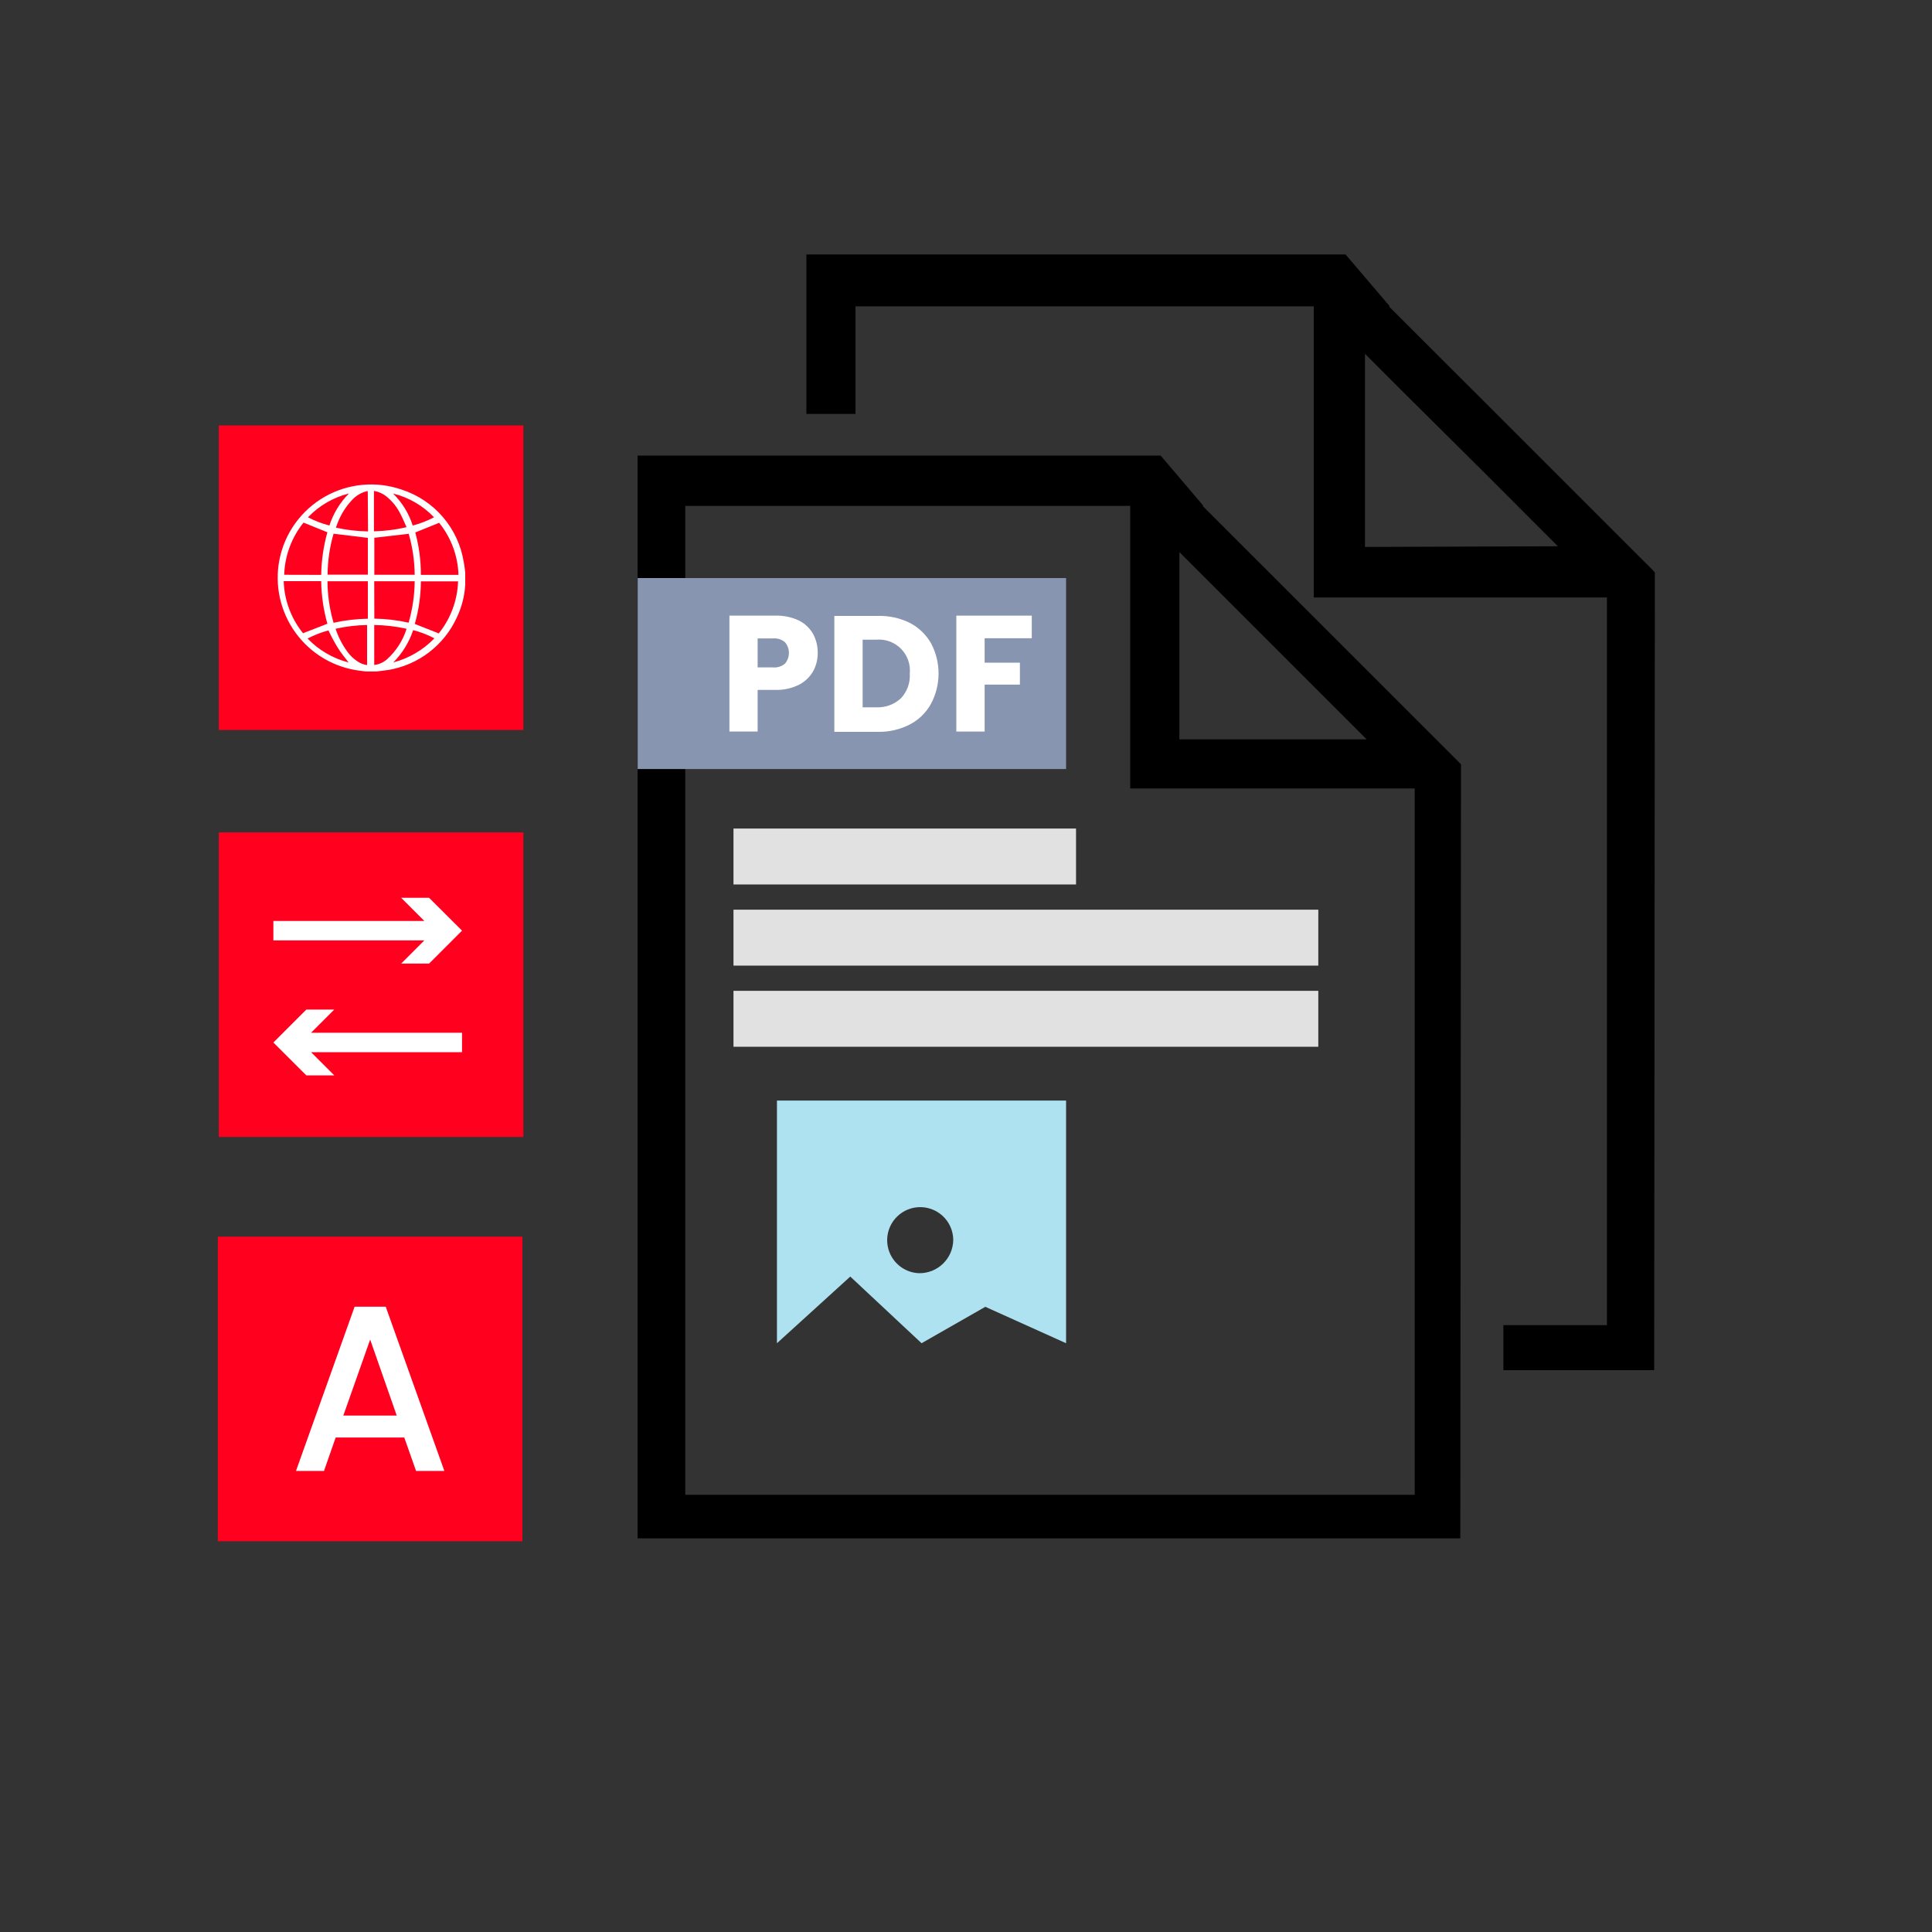 <svg width="200" height="200" viewBox="0 0 200 200" fill="none" xmlns="http://www.w3.org/2000/svg">
<rect x="0" y="0" width="200" height="200" fill="#333333" stroke="none"/>
<path d="M150.91 78.78L148.67 76.54L124.49 52.37H124.58L120.15 47.16H66V159.25H151.17L151.24 81.62V79.12L150.91 78.78ZM141.48 76.54H122.09V57.15L141.48 76.54ZM70.94 154.74V52.37H117V81.62H146.45V154.74H70.94Z" fill="black"/>
<path d="M111.39 85.77H75.93V91.56H111.39V85.77Z" fill="#E1E1E1"/>
<path d="M136.47 94.17H75.93V99.96H136.47V94.17Z" fill="#E1E1E1"/>
<path d="M136.47 102.57H75.93V108.36H136.47V102.57Z" fill="#E1E1E1"/>
<path d="M80.43 113.93V139.05L88.02 132.15L95.4 139.05L102 135.28L110.36 139.05V113.93H80.43ZM95.13 131.8C94.46 131.775 93.812 131.553 93.267 131.162C92.722 130.771 92.303 130.228 92.064 129.601C91.825 128.975 91.776 128.291 91.922 127.637C92.069 126.982 92.404 126.385 92.887 125.92C93.37 125.454 93.98 125.141 94.639 125.019C95.299 124.898 95.98 124.973 96.597 125.235C97.214 125.497 97.741 125.935 98.111 126.494C98.482 127.054 98.679 127.709 98.68 128.38C98.662 129.304 98.278 130.183 97.612 130.824C96.947 131.465 96.054 131.816 95.13 131.8Z" fill="#AEE2F0"/>
<path d="M110.36 59.84H66.01V79.61H110.36V59.84Z" fill="#8795B0"/>
<path d="M84.17 69.5C83.826 70.096 83.315 70.579 82.7 70.89C81.936 71.265 81.091 71.447 80.24 71.42H78.43V75.73H75.51V63.73H80.24C81.077 63.703 81.909 63.87 82.67 64.22C83.288 64.519 83.804 64.996 84.15 65.59C84.489 66.201 84.661 66.891 84.65 67.59C84.657 68.257 84.492 68.915 84.17 69.5ZM81.26 68.7C81.524 68.39 81.669 67.997 81.669 67.59C81.669 67.183 81.524 66.79 81.26 66.48C81.086 66.335 80.885 66.226 80.669 66.159C80.453 66.092 80.225 66.069 80 66.09H78.43V69.09H80C80.225 69.111 80.453 69.087 80.669 69.02C80.885 68.954 81.086 68.845 81.26 68.7Z" fill="white"/>
<path d="M94.18 64.48C95.101 64.957 95.865 65.69 96.38 66.59C96.892 67.554 97.16 68.629 97.16 69.72C97.16 70.811 96.892 71.886 96.38 72.85C95.876 73.769 95.11 74.517 94.18 75C93.157 75.524 92.019 75.785 90.87 75.76H86.37V63.76H90.87C92.016 63.725 93.152 63.973 94.18 64.48ZM93.26 72.29C93.581 71.95 93.829 71.547 93.987 71.106C94.146 70.665 94.211 70.197 94.18 69.73C94.227 69.258 94.168 68.782 94.009 68.336C93.849 67.89 93.593 67.484 93.259 67.149C92.924 66.813 92.519 66.556 92.073 66.395C91.628 66.235 91.152 66.175 90.68 66.22H89.3V73.22H90.68C91.15 73.245 91.621 73.175 92.064 73.016C92.507 72.856 92.914 72.609 93.26 72.29Z" fill="white"/>
<path d="M106.81 63.73V66.07H101.93V68.6H105.58V70.87H101.93V75.73H99V63.73H106.81Z" fill="white"/>
<path d="M171 58.92L168.69 56.62L153.59 41.52L143.77 31.71H143.87L139.29 26.34H83.48V42.85H88.56V31.71H136V61.85H166.35V137.18H155.63V141.84H171.24L171.31 61.84V59.27L171 58.92ZM141.3 56.62V36.62L144.53 39.86L153.59 48.86L161.27 56.55L141.3 56.62Z" fill="black"/>
<path d="M54.18 86.17H22.65V117.7H54.18V86.17Z" fill="#FF001F"/>
<path d="M44.42 92.94H41.53L43.93 95.34H28.3V97.35H43.93L41.53 99.75H44.42L47.83 96.34L44.42 92.94Z" fill="white"/>
<path d="M31.71 104.51H34.6L32.2 106.91H47.83V108.92H32.2L34.6 111.32H31.71L28.3 107.92L31.71 104.51Z" fill="white"/>
<path d="M54.08 128.02H22.55V159.55H54.08V128.02Z" fill="#FF001F"/>
<path d="M41.85 148.81H34.75L33.54 152.27H30.64L36.71 135.27H39.93L46 152.27H43.07L41.85 148.81ZM41.07 146.54L38.32 138.67L35.54 146.54H41.07Z" fill="white"/>
<path d="M54.18 44.04H22.65V75.57H54.18V44.04Z" fill="#FF001F"/>
<path d="M39 69.51H37.85L37.31 69.44C35.982 69.283 34.701 68.854 33.547 68.179C32.394 67.504 31.392 66.597 30.605 65.516C29.818 64.435 29.263 63.204 28.975 61.898C28.686 60.593 28.671 59.242 28.93 57.93C29.2 56.576 29.756 55.296 30.562 54.175C31.368 53.054 32.405 52.119 33.602 51.432C34.8 50.745 36.13 50.323 37.505 50.193C38.879 50.063 40.265 50.23 41.57 50.68C43.225 51.213 44.701 52.192 45.836 53.51C46.97 54.828 47.719 56.434 48 58.15C48.08 58.52 48.11 58.89 48.16 59.26V60.43C48.156 60.477 48.156 60.523 48.16 60.57C48.087 61.732 47.792 62.87 47.29 63.92C46.641 65.343 45.65 66.584 44.406 67.533C43.163 68.482 41.704 69.11 40.16 69.36C39.71 69.43 39.35 69.46 39 69.51ZM33.25 59.51C33.274 58.019 33.489 56.537 33.89 55.1L31.42 54.1C30.186 55.636 29.484 57.531 29.42 59.5L33.25 59.51ZM43.58 59.51H47.46C47.4 57.543 46.698 55.65 45.46 54.12L42.99 55.12C43.377 56.548 43.572 58.021 43.57 59.5L43.58 59.51ZM45.42 65.57C46.653 64.038 47.355 62.146 47.42 60.18H43.57C43.56 61.672 43.348 63.155 42.94 64.59L45.42 65.57ZM33.89 64.57C33.485 63.134 33.27 61.652 33.25 60.16H29.37C29.429 62.127 30.132 64.02 31.37 65.55L33.89 64.57ZM38.75 55.67V59.5H42.93C42.914 58.065 42.706 56.639 42.31 55.26L38.75 55.67ZM34.53 55.25C34.131 56.629 33.922 58.055 33.91 59.49H38.08V55.68L34.53 55.25ZM38.75 64.04C39.944 64.059 41.134 64.2 42.3 64.46C42.702 63.065 42.914 61.622 42.93 60.17H38.74L38.75 64.04ZM38.08 64.04V60.17H33.9C33.909 61.626 34.121 63.073 34.53 64.47C35.693 64.21 36.879 64.07 38.07 64.05L38.08 64.04ZM42.08 54.56C41.86 54.09 41.68 53.63 41.45 53.2C41.104 52.498 40.609 51.881 40 51.39C39.627 51.091 39.182 50.894 38.71 50.82V55C39.855 54.977 40.995 54.832 42.11 54.57L42.08 54.56ZM38.74 68.84C39.22 68.782 39.672 68.584 40.04 68.27C40.999 67.415 41.707 66.316 42.09 65.09C40.989 64.846 39.867 64.715 38.74 64.7V68.84ZM38.07 50.84H38C37.365 50.994 36.795 51.344 36.37 51.84C35.749 52.518 35.263 53.309 34.94 54.17L34.77 54.62C35.864 54.864 36.98 54.995 38.1 55.01L38.07 50.84ZM34.74 65.09C35.027 65.962 35.453 66.783 36 67.52C36.277 67.889 36.615 68.207 37 68.46C37.299 68.665 37.641 68.799 38 68.85V64.7C36.903 64.72 35.811 64.851 34.74 65.09ZM36.1 51.09C34.491 51.499 33.029 52.352 31.88 53.55C32.585 53.917 33.33 54.202 34.1 54.4C34.5 53.162 35.185 52.035 36.1 51.11V51.09ZM42.73 54.4C43.494 54.203 44.232 53.918 44.93 53.55C43.782 52.341 42.31 51.487 40.69 51.09C41.632 52.017 42.332 53.16 42.73 54.42V54.4ZM40.73 68.57C42.343 68.142 43.81 67.281 44.97 66.08C44.272 65.713 43.534 65.427 42.77 65.23C42.35 66.495 41.641 67.646 40.7 68.59L40.73 68.57ZM36.08 68.57C35.7 68.06 35.27 67.57 34.94 67.01C34.596 66.444 34.282 65.859 34 65.26C33.252 65.461 32.527 65.743 31.84 66.1C32.989 67.296 34.446 68.15 36.05 68.57H36.08Z" fill="white"/>
</svg>
